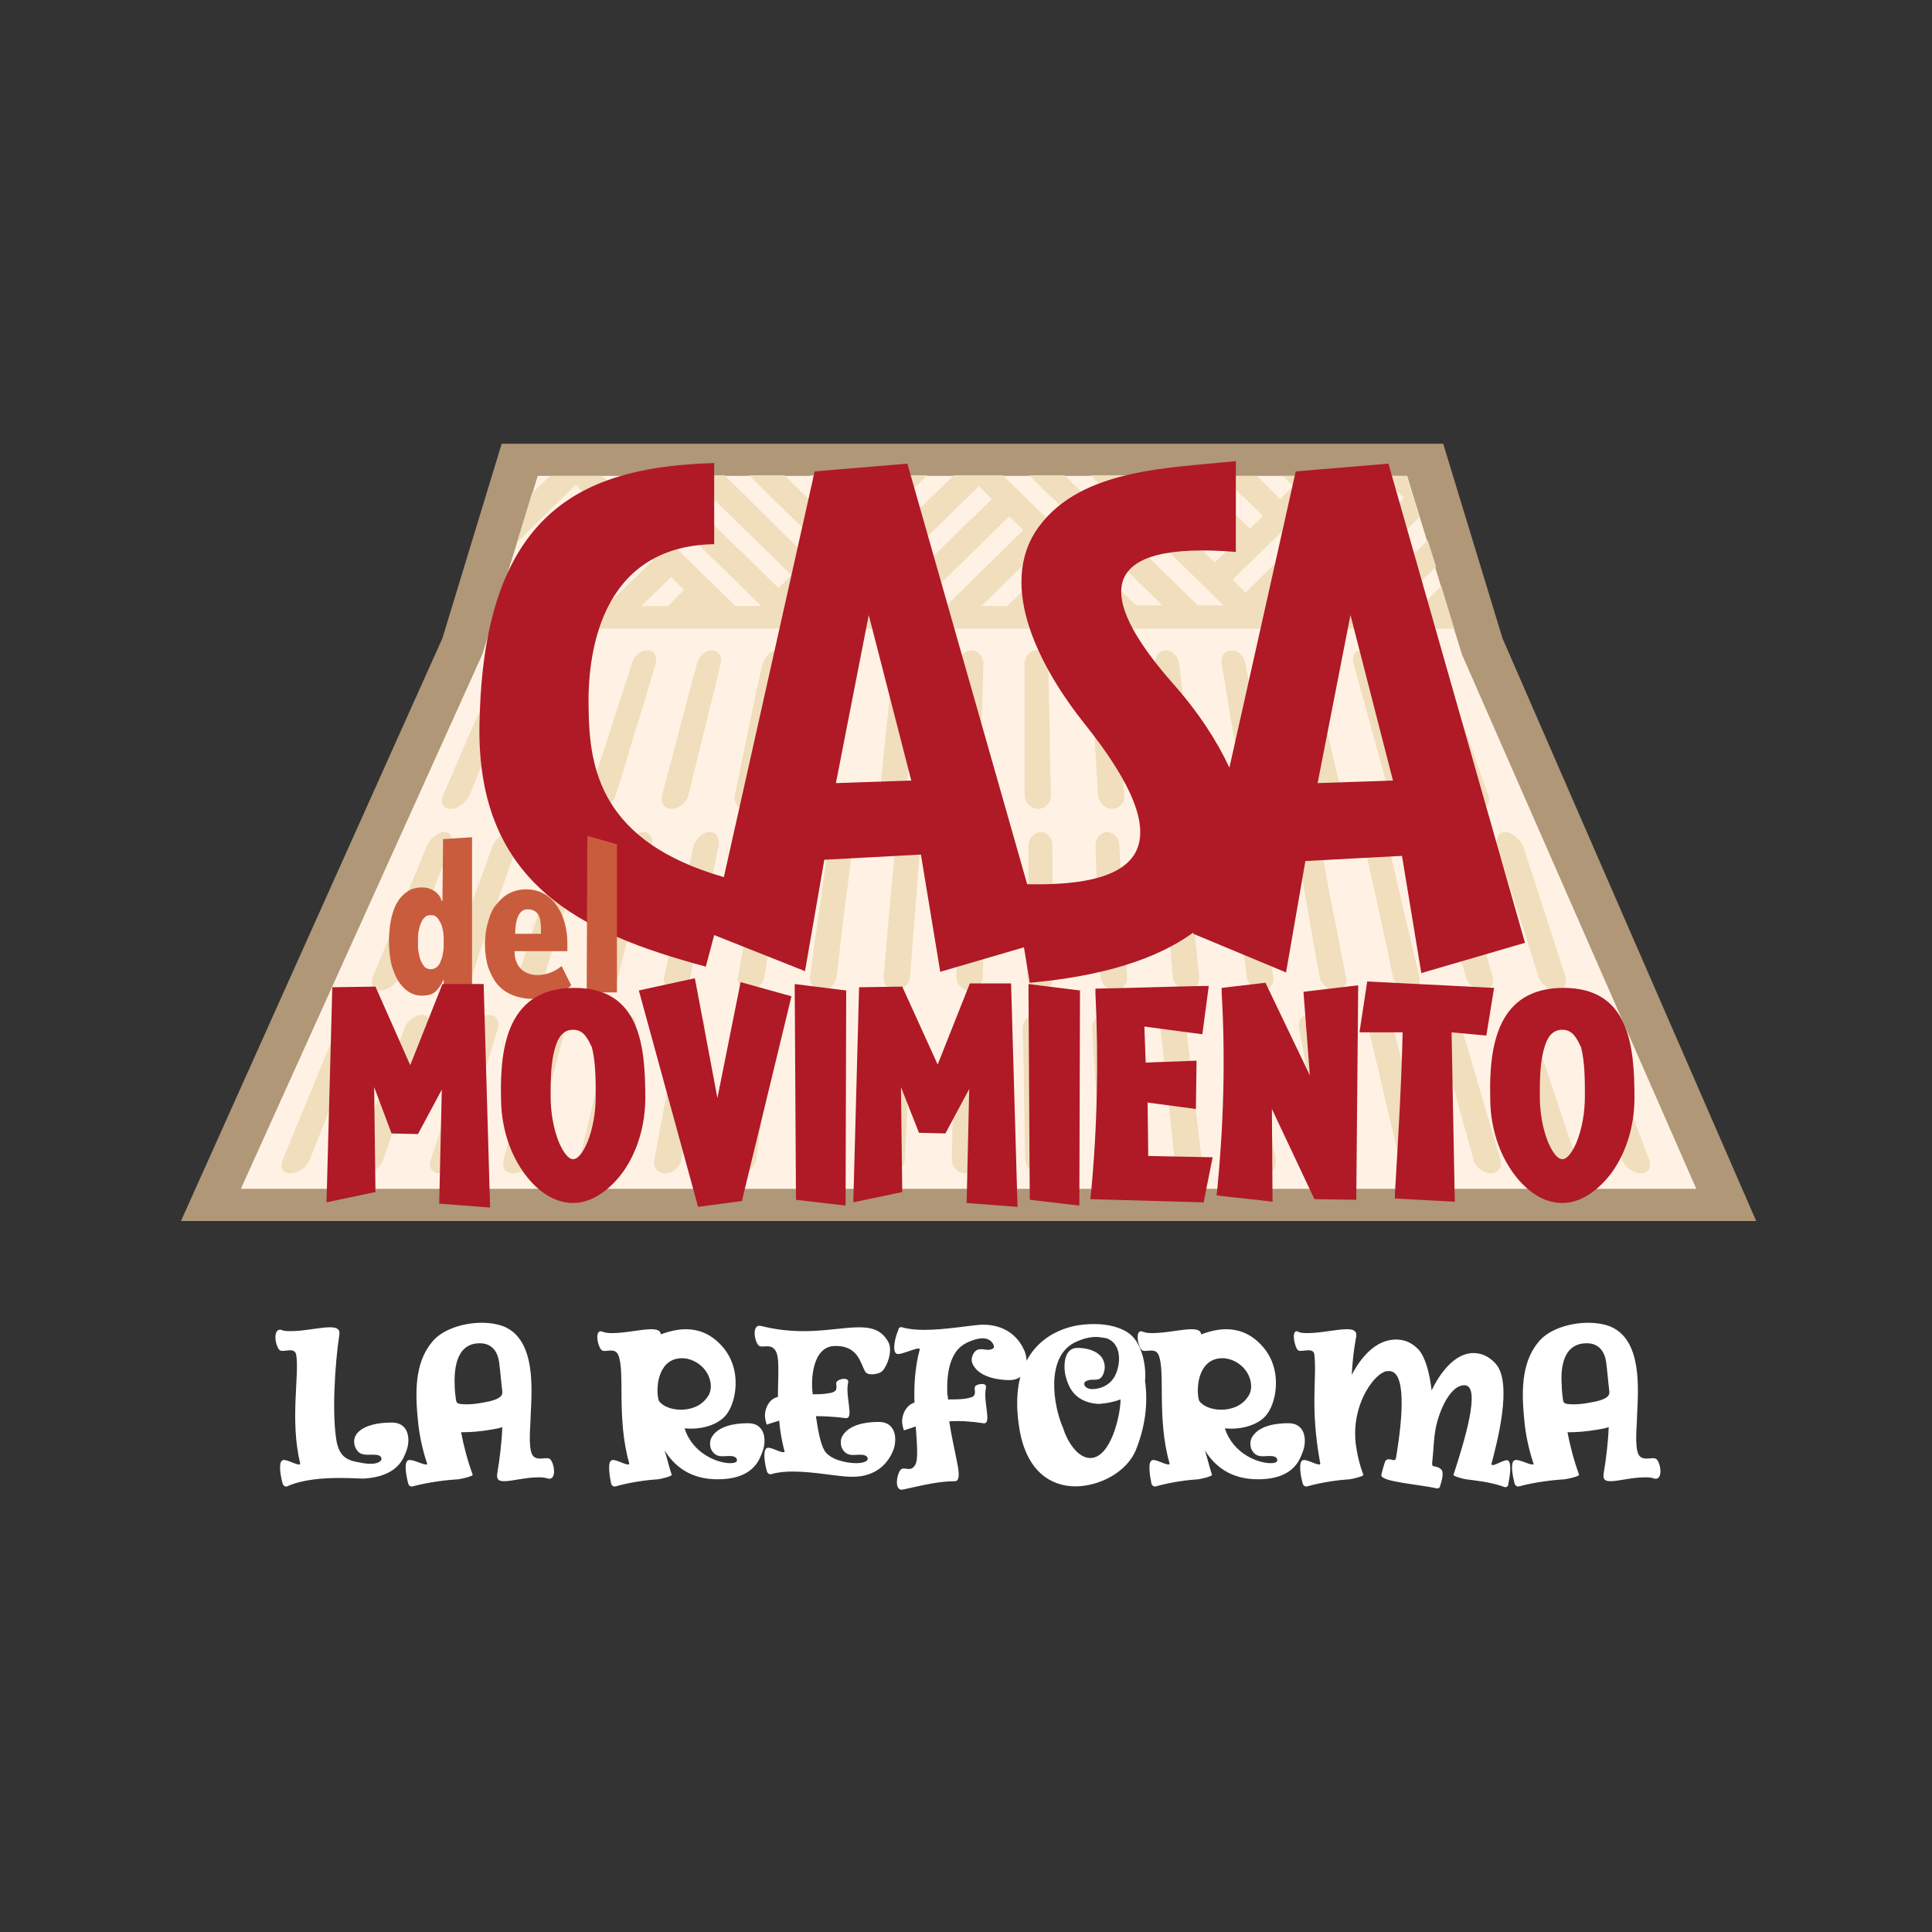 <svg xmlns="http://www.w3.org/2000/svg" xmlns:xlink="http://www.w3.org/1999/xlink" id="Capa_1" x="0px" y="0px" viewBox="0 0 300 300" style="enable-background:new 0 0 300 300;" xml:space="preserve"><rect x="0" y="0" width="300" height="300" fill="#333333" stroke="none"/><style type="text/css">	.st0{fill:#FFFFFF;}	.st1{fill:#AF9777;}	.st2{fill:#FFF2E4;}	.st3{fill-rule:evenodd;clip-rule:evenodd;fill:#F0DEBD;}	.st4{fill-rule:evenodd;clip-rule:evenodd;fill:#B01926;}	.st5{fill:#CA5C3E;}	.st6{fill:#FFE00F;}	.st7{fill:#3460AA;}	.st8{fill:#75388D;}	.st9{fill:#009A45;}	.st10{fill:#E72F3F;}	.st11{fill:#EE722E;}	.st12{fill:#662781;}	.st13{fill:none;}	.st14{fill:#137D62;}	.st15{fill-rule:evenodd;clip-rule:evenodd;fill:#FFFFFF;}</style><g>	<polygon class="st1" points="68.7,99.1 77.9,68.9 224.1,68.9 233.3,99.1 272.7,189.6 28.1,189.6  "></polygon>	<polygon class="st2" points="74.9,101.6 83.5,73.9 218.5,73.9 227,101.6 263.4,184.6 37.4,184.6  "></polygon>	<path class="st3" d="M139.7,157.6c1.1,0,1.9,1,1.8,2.1c-0.2,3.4-0.3,6.8-0.5,10.2c-0.2,3.4-0.3,6.8-0.5,10.2  c-0.1,1.1-1.1,2.1-2.2,2.1c-1.2,0-2-1-2-2.1c0.2-3.4,0.4-6.8,0.7-10.2c0.2-3.4,0.5-6.8,0.7-10.2  C137.8,158.5,138.7,157.6,139.7,157.6 M129.1,157.6c1,0,1.8,1,1.7,2.1c-0.3,3.4-0.6,6.8-1,10.2c-0.3,3.4-0.6,6.8-0.9,10.2  c-0.1,1.1-1.2,2.1-2.3,2.1c-1.2,0-2-0.9-1.9-2.1c0.4-3.4,0.7-6.8,1.1-10.2s0.7-6.8,1.1-10.2C127.1,158.5,128,157.6,129.1,157.6z   M118.6,157.6c1.1,0,1.8,0.9,1.6,2.1c-0.5,3.4-0.9,6.8-1.4,10.2c-0.5,3.4-0.9,6.8-1.4,10.2c-0.2,1.1-1.2,2.1-2.4,2.1  c-1.2,0-2-1-1.8-2.1c0.5-3.4,1-6.8,1.5-10.2s1-6.8,1.6-10.2C116.5,158.5,117.5,157.6,118.6,157.6z M107.9,157.6  c1,0,1.7,0.9,1.5,2.1c-0.6,3.4-1.2,6.8-1.8,10.2c-0.6,3.4-1.2,6.8-1.8,10.2c-0.2,1.1-1.3,2.1-2.5,2.1s-1.9-0.9-1.7-2.1  c0.6-3.4,1.3-6.8,1.9-10.2c0.7-3.4,1.3-6.8,2-10.2C105.7,158.5,106.8,157.6,107.9,157.6z M97.3,157.6c1.1,0,1.7,1,1.4,2.1  c-0.8,3.4-1.5,6.8-2.3,10.2c-0.8,3.4-1.5,6.8-2.2,10.2c-0.2,1.1-1.4,2.1-2.6,2.1s-1.9-0.9-1.6-2.1c0.8-3.4,1.6-6.8,2.4-10.2  s1.6-6.8,2.4-10.2C95.2,158.5,96.3,157.6,97.3,157.6z M86.5,157.6c1,0,1.6,1,1.3,2.1c-0.9,3.4-1.8,6.8-2.7,10.2  c-0.9,3.4-1.8,6.8-2.7,10.2c-0.3,1.2-1.5,2.1-2.7,2.1s-1.8-0.9-1.5-2.1c0.9-3.4,1.9-6.8,2.8-10.2c1-3.4,1.9-6.8,2.9-10.2  C84.3,158.5,85.5,157.6,86.5,157.6z M76,157.6c1.1,0,1.6,1,1.3,2.1c-1,3.4-2.1,6.8-3.1,10.2c-1,3.4-2.1,6.8-3.1,10.2  c-0.4,1.2-1.6,2.1-2.8,2.1c-1.2,0-1.8-1-1.4-2.1c1.1-3.4,2.2-6.8,3.3-10.2s2.2-6.8,3.3-10.2C73.8,158.5,74.9,157.6,76,157.6z   M160.7,157.6c-1,0-1.9,1-1.9,2.1c0.1,3.4,0.2,6.8,0.2,10.2c0.1,3.4,0.1,6.8,0.2,10.2c0,1.1,1,2.1,2.2,2.1s2.1-1,2-2.1  c-0.1-3.4-0.2-6.8-0.4-10.2c-0.1-3.4-0.2-6.8-0.3-10.2C162.7,158.5,161.8,157.6,160.7,157.6z M171.4,157.6c-1,0-1.9,1-1.8,2.1  c0.2,3.4,0.4,6.8,0.6,10.2c0.2,3.4,0.4,6.8,0.6,10.2c0.1,1.1,1.1,2.1,2.3,2.1s2-1,1.9-2.1c-0.3-3.4-0.5-6.8-0.8-10.2  s-0.6-6.8-0.8-10.2C173.4,158.5,172.4,157.6,171.4,157.6z M181.9,157.6c-1.1,0-1.8,1-1.7,2.1c0.4,3.4,0.7,6.8,1.1,10.2  c0.4,3.4,0.7,6.8,1.1,10.2c0.1,1.1,1.2,2.1,2.4,2.1s2-1,1.8-2.1c-0.4-3.4-0.8-6.8-1.2-10.2s-0.8-6.8-1.2-10.2  C183.9,158.5,182.9,157.6,181.9,157.6z M192.6,157.6c-1,0-1.8,0.9-1.6,2.1c0.5,3.4,1,6.8,1.5,10.2c0.5,3.4,1,6.8,1.5,10.2  c0.2,1.1,1.3,2.1,2.4,2.1c1.2,0,1.9-0.9,1.7-2.1c-0.6-3.4-1.1-6.8-1.7-10.2c-0.6-3.4-1.1-6.8-1.6-10.2  C194.7,158.5,193.7,157.6,192.6,157.6z M203.2,157.6c-1.1,0-1.7,0.9-1.5,2.1c0.7,3.4,1.3,6.8,1.9,10.2c0.6,3.4,1.3,6.8,2,10.2  c0.2,1.1,1.3,2.1,2.5,2.1s1.9-1,1.6-2.1c-0.7-3.4-1.4-6.8-2.1-10.2c-0.7-3.4-1.4-6.8-2.1-10.2C205.3,158.5,204.2,157.6,203.2,157.6  z M213.9,157.6c-1,0-1.7,0.9-1.4,2.1c0.8,3.4,1.6,6.8,2.4,10.2c0.8,3.4,1.6,6.8,2.4,10.2c0.3,1.1,1.5,2.1,2.6,2.1  c1.2,0,1.8-1,1.6-2.1c-0.9-3.4-1.7-6.8-2.6-10.2c-0.8-3.4-1.7-6.8-2.5-10.2C216.1,158.5,215,157.6,213.9,157.6z M224.5,157.6  c-1,0-1.6,1-1.3,2.1c1,3.4,1.9,6.8,2.8,10.2c0.9,3.4,1.9,6.8,2.8,10.2c0.3,1.1,1.5,2.1,2.7,2.1s1.8-1,1.5-2.1c-1-3.4-2-6.8-3-10.2  s-2-6.8-3-10.2C226.7,158.5,225.5,157.6,224.5,157.6z M65.5,157.6c1.1,0,1.6,0.9,1.2,2.1c-1.2,3.4-2.4,6.8-3.6,10.2  c-1.2,3.4-2.4,6.8-3.6,10.2c-0.4,1.2-1.7,2.1-2.9,2.1s-1.8-1-1.3-2.1c1.2-3.4,2.5-6.8,3.7-10.2s2.5-6.8,3.8-10.2  C63.2,158.5,64.4,157.6,65.5,157.6z M55,157.6c1.1,0,1.5,0.9,1.1,2.1c-1.3,3.4-2.7,6.8-4,10.2c-1.3,3.4-2.7,6.8-4,10.2  c-0.4,1.1-1.8,2.1-3,2.1s-1.7-0.9-1.2-2.1c1.4-3.4,2.8-6.8,4.2-10.2s2.8-6.8,4.2-10.2C52.7,158.5,53.9,157.6,55,157.6z   M235.2,157.6c-1.1,0-1.6,0.9-1.2,2.1c1.1,3.4,2.2,6.8,3.3,10.2c1.1,3.4,2.2,6.8,3.3,10.2c0.4,1.1,1.6,2.1,2.8,2.1s1.8-1,1.4-2.1  c-1.1-3.4-2.3-6.8-3.4-10.2c-1.1-3.4-2.3-6.8-3.4-10.2C237.4,158.5,236.2,157.6,235.2,157.6z M245.7,157.6c-1.1,0-1.6,0.9-1.2,2.1  c1.2,3.4,2.5,6.8,3.7,10.2c1.2,3.4,2.5,6.8,3.7,10.2c0.4,1.1,1.7,2.1,2.9,2.1c1.2,0,1.7-1,1.3-2.1c-1.3-3.4-2.6-6.8-3.9-10.2  c-1.3-3.4-2.6-6.8-3.9-10.2C248,158.5,246.7,157.6,245.7,157.6z M196.8,94.1h4L218,77.3l-2-2L196.8,94.1z M161.9,94.1h4.1l2.5-2.5  l-2-2L161.9,94.1z M152.4,94.1h4l7.3-7.1l-2-2L152.4,94.1z M142.5,94.1h4.4l12-11.8l-2.2-2.1L142.5,94.1z M133,94.1h4l17-16.6l-2-2  L133,94.1z M99.6,94.1h4.1l2.5-2.5l-2-2L99.6,94.1z M90.1,94.1h4l7.3-7.1l-2-2L90.1,94.1z M79.7,94.1h4.9l12-11.8l-2.4-2.4  L79.7,94.1z M76.2,97.6h149.6l-2-6.6l-3.1,3.1h-4L223,88l-1.3-4.1l-10.5,10.2h-4.8l14-13.8l-2-6.4h-6.5L193.4,92l-2-2l16.5-16.1  h-8.7l1.6,1.6l-2,2l-3.6-3.6h-5.5l6.4,6.2l-2,2l-8.4-8.2h-5.5l11.1,10.9l-2.7,2.5l-13.8-13.5h-5.5L190,94h-4l-20.7-20.2h-5.5  L180.5,94h-4.1l-20.7-20.2h-7.6L127.4,94h-4.1L144,73.8h-8.7l1.6,1.6l-2,2l-3.6-3.6h-5.5l6.4,6.2l-2,2l-8.4-8.2h-5.5l11.1,10.9  l-1.9,1.9l-13-12.8H107l15.9,15.5l-2,2L103,73.9h-5.4L118.1,94l-0.1,0.1h-3.8L93.5,73.9h-8.1l-2.8,2.7l-2.3,7.6l9.1-8.9l2,2  L78.6,89.8L76.2,97.6z M140.9,101c1,0,1.7,1,1.6,2.1c-0.3,3.4-0.6,6.8-0.9,10.2c-0.3,3.4-0.6,6.8-0.9,10.2  c-0.1,1.1-1.1,2.1-2.3,2.1c-1.1,0-1.9-1-1.8-2.1c0.3-3.4,0.7-6.8,1-10.2c0.4-3.4,0.7-6.8,1.1-10.2C139,101.9,139.9,100.9,140.9,101  z M130.8,101c1,0,1.7,1,1.5,2.1c-0.5,3.4-1,6.8-1.4,10.2c-0.5,3.4-0.9,6.8-1.4,10.2c-0.2,1.1-1.2,2.1-2.4,2.1c-1.1,0-1.9-1-1.7-2.1  c0.5-3.4,1.1-6.8,1.6-10.2c0.5-3.4,1.1-6.8,1.6-10.2C128.8,101.9,129.8,100.9,130.8,101z M120.8,101c1,0,1.6,0.9,1.4,2.1  c-0.7,3.4-1.3,6.8-2,10.2c-0.7,3.4-1.3,6.8-2,10.2c-0.2,1.1-1.3,2.1-2.5,2.1c-1.1,0-1.8-0.9-1.6-2.1c0.7-3.4,1.4-6.8,2.1-10.2  c0.7-3.4,1.4-6.8,2.2-10.2C118.8,101.9,119.8,100.9,120.8,101z M110.6,101c1,0,1.6,1,1.3,2.1c-0.8,3.4-1.7,6.8-2.5,10.2  c-0.8,3.4-1.7,6.8-2.5,10.2c-0.3,1.1-1.5,2.1-2.6,2.1s-1.8-0.9-1.5-2.1c0.9-3.4,1.8-6.8,2.7-10.2c0.9-3.4,1.8-6.8,2.7-10.2  C108.5,101.9,109.6,100.9,110.6,101z M100.6,101c1,0,1.5,1,1.2,2.1c-1,3.4-2,6.8-3.1,10.2c-1,3.4-2,6.8-3.1,10.2  c-0.3,1.1-1.6,2.1-2.7,2.1s-1.7-0.9-1.4-2.1c1.1-3.4,2.2-6.8,3.3-10.2c1.1-3.4,2.2-6.8,3.3-10.2C98.4,101.9,99.5,100.9,100.6,101z   M90.3,101c1,0,1.5,1,1.1,2.1c-1.2,3.4-2.4,6.8-3.6,10.2c-1.2,3.4-2.4,6.8-3.6,10.2c-0.4,1.1-1.7,2.1-2.8,2.1  c-1.1,0-1.7-0.9-1.3-2.1c1.3-3.4,2.5-6.8,3.8-10.2c1.3-3.4,2.6-6.8,3.9-10.2C88.1,101.9,89.3,100.9,90.3,101z M80.3,101  c1,0,1.4,1,1,2.1c-1.4,3.4-2.8,6.8-4.2,10.2c-1.4,3.4-2.8,6.8-4.2,10.2c-0.5,1.1-1.8,2.1-2.9,2.1s-1.7-0.9-1.2-2.1  c1.5-3.4,2.9-6.8,4.4-10.2c1.5-3.4,2.9-6.8,4.4-10.2C78.1,101.9,79.3,100.9,80.3,101z M160.9,101c-1,0-1.8,1-1.8,2.1  c0,3.4,0,6.8,0,10.2c0,3.4,0,6.8,0,10.2c0,1.1,1,2.1,2.1,2.1s2-1,2-2.1c-0.1-3.4-0.2-6.8-0.2-10.2c-0.1-3.4-0.2-6.8-0.2-10.2  C162.7,101.9,161.9,100.9,160.9,101z M171,101c-1,0-1.8,1-1.7,2.1c0.2,3.4,0.4,6.8,0.6,10.2c0.2,3.4,0.4,6.8,0.6,10.2  c0.1,1.1,1.1,2.1,2.2,2.1c1.1,0,2-1,1.9-2.1c-0.3-3.4-0.5-6.8-0.8-10.2c-0.3-3.4-0.5-6.8-0.8-10.2C172.9,101.9,172,100.9,171,101z   M181,101c-1,0-1.7,0.9-1.6,2.1c0.4,3.4,0.7,6.8,1.1,10.2c0.4,3.4,0.8,6.8,1.1,10.2c0.1,1.1,1.2,2.1,2.3,2.1s1.9-1,1.8-2.1  c-0.4-3.4-0.9-6.8-1.3-10.2c-0.5-3.4-0.9-6.8-1.3-10.2C182.9,101.9,182,100.9,181,101z M191.2,101c-1,0-1.7,0.9-1.5,2.1  c0.6,3.4,1.1,6.8,1.7,10.2c0.6,3.4,1.1,6.8,1.7,10.2c0.2,1.1,1.3,2.1,2.4,2.1c1.1,0,1.9-1,1.7-2.1c-0.6-3.4-1.2-6.8-1.9-10.2  c-0.6-3.4-1.3-6.8-1.9-10.2C193.2,101.9,192.2,100.9,191.2,101z M201.2,101c-1,0-1.6,0.9-1.3,2.1c0.7,3.4,1.5,6.8,2.2,10.2  c0.8,3.4,1.5,6.8,2.3,10.2c0.2,1.1,1.4,2.1,2.5,2.1s1.8-1,1.5-2.1c-0.8-3.4-1.6-6.8-2.4-10.2c-0.8-3.4-1.6-6.8-2.4-10.2  C203.3,101.9,202.2,100.9,201.2,101z M211.4,101c-1,0-1.6,0.9-1.2,2.1c0.9,3.4,1.9,6.8,2.8,10.2c0.9,3.4,1.9,6.8,2.8,10.2  c0.3,1.1,1.5,2.1,2.7,2.1c1.1,0,1.8-0.9,1.4-2.1c-1-3.4-2-6.8-3-10.2c-1-3.4-2-6.8-3-10.2C213.6,101.9,212.4,100.9,211.4,101z   M221.4,101c-1,0-1.5,0.9-1.1,2.1c1.1,3.4,2.2,6.8,3.3,10.2c1.1,3.4,2.3,6.8,3.4,10.2c0.4,1.1,1.6,2.1,2.8,2.1c1.1,0,1.7-1,1.3-2.1  c-1.2-3.4-2.4-6.8-3.6-10.2c-1.2-3.4-2.4-6.8-3.6-10.2C223.6,101.9,222.4,100.9,221.4,101z M150.9,101c1,0,1.8,1,1.8,2.1  c-0.1,3.4-0.2,6.8-0.3,10.2c-0.1,3.4-0.2,6.8-0.3,10.2c0,1.1-1,2.1-2.2,2.1c-1.1,0-2-1-2-2.1c0.1-3.4,0.3-6.8,0.5-10.2  c0.2-3.4,0.3-6.8,0.5-10.2C149,101.9,149.9,100.9,150.9,101z M141.2,129.2c1,0,1.8,1,1.7,2.1c-0.3,3.4-0.5,6.8-0.8,10.2  c-0.3,3.4-0.5,6.8-0.8,10.2c-0.1,1.1-1.1,2.1-2.2,2.1c-1.1,0-2-1-1.9-2.1c0.3-3.4,0.6-6.8,0.9-10.2c0.3-3.4,0.6-6.8,1-10.2  C139.2,130.2,140.1,129.2,141.2,129.2z M130.8,129.2c1,0,1.7,1,1.6,2.1c-0.4,3.4-0.8,6.8-1.3,10.2c-0.4,3.4-0.8,6.8-1.2,10.2  c-0.1,1.1-1.2,2.1-2.3,2.1c-1.1,0-1.9-1-1.8-2.1c0.4-3.4,0.9-6.8,1.4-10.2s0.9-6.8,1.4-10.2C128.8,130.2,129.8,129.2,130.8,129.2z   M120.6,129.2c1,0,1.7,1,1.5,2.1c-0.6,3.4-1.1,6.8-1.7,10.2c-0.6,3.4-1.2,6.8-1.7,10.2c-0.2,1.1-1.3,2.1-2.4,2.1s-1.9-1-1.7-2.1  c0.6-3.4,1.3-6.8,1.9-10.2s1.2-6.8,1.9-10.2C118.6,130.2,119.6,129.2,120.6,129.2z M110.2,129.2c1,0,1.6,1,1.4,2.1  c-0.7,3.4-1.4,6.8-2.2,10.2c-0.7,3.4-1.5,6.8-2.2,10.2c-0.2,1.1-1.4,2.1-2.5,2.1s-1.8-1-1.6-2.1c0.8-3.4,1.6-6.8,2.3-10.2  c0.8-3.4,1.6-6.8,2.3-10.2C108.1,130.2,109.1,129.2,110.2,129.2z M99.9,129.2c1,0,1.6,1,1.3,2.1c-0.9,3.4-1.8,6.8-2.6,10.2  c-0.9,3.4-1.8,6.8-2.6,10.2c-0.3,1.1-1.5,2.1-2.6,2.1s-1.8-1-1.5-2.1c0.9-3.4,1.8-6.8,2.8-10.2c0.9-3.4,1.9-6.8,2.8-10.2  C97.8,130.2,98.9,129.2,99.9,129.2z M89.5,129.2c1,0,1.6,0.9,1.2,2.1c-1,3.4-2.1,6.8-3.1,10.2c-1,3.4-2.1,6.8-3.1,10.2  c-0.3,1.1-1.6,2.1-2.7,2.1s-1.8-1-1.4-2.1c1.1-3.4,2.2-6.8,3.3-10.2c1.1-3.4,2.2-6.8,3.3-10.2C87.3,130.2,88.4,129.2,89.5,129.2z   M79.2,129.2c1,0,1.5,1,1.1,2.1c-1.2,3.4-2.4,6.8-3.6,10.2c-1.2,3.4-2.4,6.8-3.5,10.2c-0.4,1.1-1.7,2.1-2.8,2.1s-1.7-0.9-1.3-2.1  c1.2-3.4,2.5-6.8,3.7-10.2s2.5-6.8,3.7-10.2C77,130.2,78.2,129.2,79.2,129.2z M161.6,129.2c-1,0-1.9,1-1.9,2.1  c0,3.4,0,6.8-0.1,10.2c0,3.4-0.1,6.8-0.1,10.2c0,1.1,1,2.1,2.1,2.1s2-1,2-2.1c-0.1-3.4-0.1-6.8-0.1-10.2s-0.1-6.8-0.1-10.2  C163.5,130.2,162.6,129.2,161.6,129.2z M171.9,129.2c-1,0-1.8,1-1.8,2.1c0.1,3.4,0.3,6.8,0.4,10.2c0.1,3.4,0.2,6.8,0.4,10.2  c0.1,1.1,1.1,2.1,2.2,2.1c1.1,0,2-1,1.9-2.1c-0.2-3.4-0.4-6.8-0.6-10.2c-0.2-3.4-0.4-6.8-0.6-10.2  C173.9,130.2,172.9,129.2,171.9,129.2z M182.1,129.2c-1,0-1.7,1-1.7,2.1c0.3,3.4,0.6,6.8,0.9,10.2c0.3,3.4,0.5,6.8,0.8,10.2  c0.1,1.1,1.2,2.1,2.3,2.1s1.9-1,1.8-2.1c-0.3-3.4-0.7-6.8-1-10.2s-0.7-6.8-1-10.2C184.1,130.2,183.2,129.2,182.1,129.2z   M192.6,129.2c-1,0-1.7,1-1.6,2.1c0.4,3.4,0.9,6.8,1.3,10.2c0.4,3.4,0.9,6.8,1.3,10.2c0.1,1.1,1.3,2.1,2.4,2.1c1.1,0,1.9-1,1.7-2.1  c-0.5-3.4-1-6.8-1.5-10.2s-1-6.8-1.5-10.2C194.6,130.2,193.6,129.2,192.6,129.2z M202.8,129.2c-1,0-1.7,0.9-1.5,2.1  c0.6,3.4,1.2,6.8,1.8,10.2c0.6,3.4,1.2,6.8,1.8,10.2c0.2,1.1,1.3,2.1,2.5,2.1c1.1,0,1.9-1,1.6-2.1c-0.7-3.4-1.3-6.8-2-10.2  s-1.3-6.8-1.9-10.2C204.9,130.2,203.8,129.2,202.8,129.2z M213.3,129.2c-1,0-1.6,0.9-1.4,2.1c0.7,3.4,1.5,6.8,2.2,10.2  c0.8,3.4,1.5,6.8,2.2,10.2c0.3,1.1,1.4,2.1,2.6,2.1c1.1,0,1.8-1,1.5-2.1c-0.8-3.4-1.6-6.8-2.4-10.2c-0.8-3.4-1.6-6.8-2.4-10.2  C215.4,130.2,214.3,129.2,213.3,129.2z M223.5,129.2c-1,0-1.6,1-1.3,2.1c0.9,3.4,1.8,6.8,2.7,10.2c0.9,3.4,1.8,6.8,2.7,10.2  c0.3,1.1,1.5,2.1,2.7,2.1c1.1,0,1.8-1,1.5-2.1c-1-3.4-1.9-6.8-2.9-10.2s-1.9-6.8-2.9-10.2C225.7,130.2,224.5,129.2,223.5,129.2z   M69,129.2c1,0,1.5,0.9,1,2.1c-1.3,3.4-2.7,6.8-4,10.2c-1.3,3.4-2.7,6.8-4,10.2c-0.4,1.1-1.8,2.1-2.9,2.1c-1.1,0-1.7-0.9-1.2-2.1  c1.4-3.4,2.8-6.8,4.2-10.2s2.8-6.8,4.2-10.2C66.8,130.2,68,129.2,69,129.2z M233.7,129.2c-1,0-1.5,0.9-1.2,2.1  c1,3.4,2.1,6.8,3.2,10.2c1.1,3.4,2.1,6.8,3.2,10.2c0.4,1.1,1.6,2.1,2.8,2.1c1.1,0,1.7-1,1.4-2.1c-1.1-3.4-2.2-6.8-3.3-10.2  s-2.2-6.8-3.3-10.2C235.9,130.2,234.7,129.2,233.7,129.2z M151.4,129.2c1,0,1.8,1,1.8,2.1c-0.1,3.4-0.2,6.8-0.3,10.2  c-0.1,3.4-0.2,6.8-0.3,10.2c0,1.1-1,2.1-2.1,2.1s-2-1-2-2.1c0.1-3.4,0.3-6.8,0.5-10.2s0.3-6.8,0.5-10.2  C149.5,130.2,150.4,129.2,151.4,129.2z M150.3,157.6c1,0,1.9,1,1.9,2.1c0,3.4,0,6.8-0.1,10.2c0,3.4,0,6.8,0,10.2  c0,1.1-1,2.1-2.2,2.1s-2.1-1-2.1-2.1c0.1-3.4,0.1-6.8,0.2-10.2c0.1-3.4,0.2-6.8,0.2-10.2C148.3,158.5,149.2,157.6,150.3,157.6z"></path>	<path class="st4" d="M204.6,121.6l5.1-26.1l6.6,25.7L204.6,121.6z M129.8,121.6l5.1-26.1l6.6,25.7L129.8,121.6z M185.3,145v-0.2  c-5.6,4.1-14.1,6.8-25.4,7.8l-0.9-5.5l-13,3.8l-3-18.2l-15,0.8l-3,17.3l-14.1-5.6l-1.3,4.9c-19.3-5.2-36.3-12.9-35.1-39.2  c1-32.7,17.3-38.4,36.4-39c0,4.2,0,8.4,0,12.6c-18.1,0.3-19.7,17.8-19.5,25.5c0.1,9.4,1.9,20.7,21,26.2l14.1-63l14.4-1.2l18.6,65.3  c18.2,0.4,24-6,9-24.8c-6.8-8.5-13.9-21.5-7.2-30.7c6.7-9.1,20.4-9.1,30.6-10.2c0,4.7,0,9.4,0,14.1c-21.1-1.7-22.2,6.3-9.8,20.4  c4,4.5,6.9,9,8.8,13.1l10.3-46l14.4-1.2l21.2,74.4l-16.1,4.7l-3-18.2l-15,0.8l-3,17.3L185.3,145z"></path>	<path class="st5" d="M68.9,146.3c0-0.6,0-1.1-0.1-1.7c-0.1-0.5-0.2-1-0.4-1.3c-0.2-0.4-0.4-0.7-0.6-0.9s-0.5-0.3-0.9-0.3  s-0.7,0.1-0.9,0.3c-0.2,0.2-0.5,0.5-0.6,0.9c-0.2,0.4-0.3,0.8-0.4,1.3c-0.1,0.5-0.1,1.1-0.1,1.7c0,0.6,0,1.1,0.1,1.6s0.2,1,0.4,1.4  c0.2,0.4,0.4,0.7,0.6,0.9c0.2,0.2,0.6,0.3,0.9,0.3s0.6-0.1,0.9-0.3c0.2-0.2,0.5-0.5,0.6-0.9c0.2-0.4,0.3-0.8,0.4-1.4  C68.9,147.4,68.9,146.9,68.9,146.3 M84,145c0-1.7,0.1-3.8-2.1-3.8c-1.7,0-1.9,2.6-1.9,3.8H84z M79.9,147.7c0,4.4,4.8,4.5,7.3,2.3  l1.5,3c-2.8,2.7-8.9,3-11.5-0.2c-0.6-0.7-1-1.6-1.4-2.6c-0.3-1-0.5-2.3-0.5-3.6c0-1.3,0.2-2.5,0.5-3.5c0.3-1.1,0.7-2,1.3-2.7  c0.6-0.7,1.2-1.3,2-1.7c0.8-0.4,1.6-0.6,2.6-0.6c4.4,0,6.4,4.3,6.4,8.3v1.3L79.9,147.7L79.9,147.7z M91.1,154.1l0.1-24.3l4.6,1.3  v23H91.1z M68.9,154.1v-1.9h-0.1c-0.2,0.6-0.6,1.2-1.1,1.7s-1.2,0.7-2.2,0.7c-0.8,0-1.5-0.2-2.2-0.7c-0.6-0.4-1.2-1.1-1.6-1.8  c-0.4-0.8-0.8-1.7-1-2.7s-0.3-2.1-0.3-3.3c0-1.1,0.1-2.2,0.3-3.2s0.5-2,1-2.8c0.4-0.7,1-1.3,1.6-1.7c0.6-0.4,1.4-0.6,2.2-0.6  c0.8,0,1.4,0.2,2,0.6c0.6,0.4,0.9,0.9,1.1,1.5h0.1l0.1-9.6l4.5-0.3v24.1C73.3,154.1,68.9,154.1,68.9,154.1z"></path>	<path class="st4" d="M89,159.9c-1.7,0-2.4,1.4-2.8,2.8c-0.7,2.3-0.7,5.2-0.7,7.5c0,2.4,0.4,5,1.3,7.2c0.3,0.7,1.2,2.6,2.2,2.6  s1.9-1.9,2.2-2.6c0.9-2.2,1.3-4.8,1.3-7.2s0-5.3-0.6-7.6C91.3,161.4,90.7,159.9,89,159.9 M242.6,159.9c-1.7,0-2.4,1.4-2.8,2.8  c-0.7,2.3-0.7,5.2-0.7,7.5c0,2.4,0.4,5,1.3,7.2c0.3,0.7,1.2,2.6,2.2,2.6s1.9-1.9,2.2-2.6c0.9-2.2,1.3-4.8,1.3-7.2s0-5.3-0.6-7.6  C244.9,161.4,244.3,159.9,242.6,159.9z M225.4,160.3l0.5,26.3l-9.3-0.5v-0.7c0.5-8.4,1-16.7,1.2-25.1h-6.7l1.2-7.9l19.7,1l-1.2,7.4  L225.4,160.3z M203.4,167l-1-13l8.5-1l-0.3,33.3l-6.5-0.1l-6.6-14l0.1,14.4l-0.8-0.1c-2.4-0.3-4.8-0.5-7.2-0.8l-0.7-0.1l0.1-0.7  c1-10.2,1.3-20.5,0.7-30.8v-0.7l6.8-0.8L203.4,167z M177.7,159.4l0.2,5.6l7.9-0.3l-0.1,7.5l-7.5-1l0.1,8.3l10,0.2l-1.4,7l-17.6-0.5  l0.1-0.8c1-10.4,1.2-20.8,0.7-31.2v-0.7h0.7c5.4-0.1,10.8-0.3,16.1-0.4h0.8l-1,7.5L177.7,159.4z M159.9,186.3l-0.2-33.5l8,1  l-0.1,33.4L159.9,186.3z M139.9,168.8l0.2,16.3l-7.6,1.6l0.9-33.4l6.7-0.1l5.5,12.1l5-12.6h6.4l1,34.7l-7.9-0.6l0.4-17.7l-3.7,6.9  l-4.1-0.1L139.9,168.8z M123.6,186.3l-0.2-33.5l8,1l-0.1,33.4L123.6,186.3z M111.4,170.5l3.6-18l7.9,2.2l-7.7,31.8l-6.8,0.9  l-9.2-33.6l8.7-1.9L111.4,170.5z M89.2,153.4c10.2,0,11,9,11,17.1c0,4-1.1,8.1-3.4,11.4c-1.8,2.5-4.6,4.9-7.8,4.9  c-3.3,0-6-2.3-7.8-4.9c-2.3-3.3-3.4-7.4-3.4-11.4C77.6,162.2,79,153.4,89.2,153.4z M58.1,168.8l0.2,16.3l-7.6,1.6l0.9-33.4l6.7-0.1  l5.4,12.2l5-12.6h6.4l1,34.7l-7.9-0.6l0.4-17.7l-3.7,6.9l-4.1-0.1L58.1,168.8z M242.8,153.4c10.2,0,11,9,11,17.1  c0,4-1.1,8.1-3.4,11.4c-1.8,2.5-4.6,4.9-7.8,4.9c-3.3,0-6-2.3-7.8-4.9c-2.3-3.3-3.4-7.4-3.4-11.4  C231.2,162.2,232.6,153.4,242.8,153.4z"></path>	<path class="st0" d="M246.8,208.6c1.7,0.2,2.4,1.5,2.6,2.9c0.2,1.5,0.3,3,0.5,4.6c0.1,1-1.3,1.3-2,1.5c-1.5,0.3-3,0.6-4.6,0.4  c-0.4-0.1-0.5-0.2-0.6-0.6c-0.1-0.8-0.2-1.6-0.2-2.4C242.3,212.2,242.8,208.3,246.8,208.6 M235.2,230.4c0.1,0.3,0.4,0.5,0.7,0.4  c2.6-0.7,5.4-1,7.1-1.1c0.7-0.1,2.3-0.5,2.2-0.7c-0.8-2.2-1.4-4.5-1.8-6.6c1.4,0,2.9-0.1,4.6-0.4c0.6-0.1,1.3-0.2,1.8-0.4  c-0.1,2.5-0.4,4.9-0.8,7.3c-0.1,0.9,0.3,1.1,1.1,1.1c1.2,0,3.3-0.6,5.3-0.6c0.5,0,1,0,1.5,0.2c1.5,0.3,0.9-2.8,0.2-3.1  c-0.6-0.3-2.1,0.5-2.7-0.7c-0.6-1.4-0.2-4.5-0.2-6c0.2-4.2,0.8-11.7-4.1-13.8c-1-0.4-2.2-0.6-3.5-0.6c-3,0-6.3,1.1-7.8,3.1  c-2.7,3.3-2.5,8.1-2.1,12.1c0.2,2.2,0.7,4.5,1.4,6.6c0.1,0.2,0,0.2-0.2,0.2c-0.6,0-2.3-1-2.8-0.6  C234.5,227.2,234.9,229.3,235.2,230.4z M201.6,209.7c0.6,0.3,2.4-0.6,2.5,0.7c0.4,3.8-0.7,8.1,0.9,16.8c0,0.2,0,0.2-0.2,0.2  c-0.6,0-2.2-1-2.6-0.6c-0.6,0.4-0.2,2.6,0.1,3.6c0.1,0.3,0.4,0.5,0.7,0.4c2.5-0.7,5-1,6.6-1.1c0.7-0.1,2.2-0.5,2.1-0.7  c-0.6-1.6-1-3.3-1.2-5c-0.6-5.9,2.7-10.2,4.3-10.9c0.3-0.2,0.6-0.2,0.9-0.2c2.6,0,2.2,6.7,1.1,13.3c0,0.2-0.1,0.3-0.1,0.4  c-0.1,0.2-0.4,0.1-0.5,0.1c-0.2-0.1-0.5-0.1-0.6-0.1c-0.2,0-0.4,0.1-0.5,0.3c-0.2,0.5-0.6,2-0.6,2.1c-0.3,1.1,6,1.5,8.5,2.1  c0.3,0.1,0.6-0.1,0.6-0.3c0.3-0.9,0.7-2.3,0.1-2.7c-0.2-0.2-0.5-0.3-0.9-0.4c-0.2,0-0.5,0-0.4-0.7c0.2-1.6,0.2-3.4,0.5-5  c0.3-2,2-6.9,4.5-6.9c2.7,0-0.1,9-1.7,13.9c-0.1,0.2,1.3,0.6,1.9,0.7c1.5,0.2,3.8,0.4,6,1.2c0.3,0.1,0.6-0.1,0.6-0.4  c0.2-1,0.6-3.2,0-3.7c-0.4-0.3-1.9,0.7-2.4,0.7c-0.2,0-0.2-0.1-0.2-0.2c0.8-3.1,3.4-12.6,0.6-15.6c-1-1.1-2.2-1.6-3.4-1.6  c-3,0-5.3,3.3-6.5,5.8c-0.3-2.7-1-5.2-2-6.3s-2.2-1.6-3.5-1.6c-3.2,0-5.5,2.8-6.9,5.5c0.1-1.9,0.3-3.9,0.7-6  c0.1-0.9-0.5-1.1-1.5-1.1c-1.5,0-4,0.6-6,0.6c-0.6,0-1.1,0-1.5-0.2C200.4,206.2,201,209.3,201.6,209.7z M186.8,212.6  c0.7-1.2,1.8-1.7,3-1.7c1.1,0,2.3,0.5,3.2,1.4c1.2,1.2,1.8,3.3,0.7,4.7c-1,1.4-2.6,1.9-4.1,1.9s-2.9-0.6-3.4-1.4  C185.9,216.6,185.8,214.3,186.8,212.6z M177.4,209.7c0.6,0.3,2-0.5,2.5,0.7c1.1,2.5-0.3,9.8,1.7,16.8c0,0.2,0,0.2-0.2,0.2  c-0.6,0-2.2-1-2.6-0.6c-0.6,0.4-0.2,2.6,0,3.6c0.1,0.3,0.4,0.5,0.7,0.4c2.5-0.7,5-1,6.6-1.1c0.7-0.1,2.2-0.5,2.1-0.7  c-0.4-1.2-0.7-2.5-1.1-3.8c1.4,2.3,3.9,4.6,8.5,4.5c5.5-0.1,6.3-3.3,6.7-4.3c0.6-1.5,0.6-4.5-2.4-4.4c-1.8,0-4.5,0.4-5.5,2.2  c-0.3,0.5-0.3,1.2-0.1,1.8c0.8,1.6,2,1,3.1,1.1c0.4,0,1.1,0.2,0.9,0.8c-0.1,0.2-0.5,0.3-1,0.3c-1.9,0-5.8-1.4-7.1-5.4  c2.2,0.2,4.7-0.3,6.2-1.8c1.8-1.8,3-7.5-0.6-11.2c-1.7-1.8-3.6-2.4-5.4-2.4c-1.4,0-2.8,0.4-3.9,0.8c0-0.6-0.6-0.8-1.5-0.8  c-1.5,0-4,0.6-6,0.6c-0.5,0-1,0-1.5-0.2C176.1,206.2,176.7,209.3,177.4,209.7z M166.8,208.5c1-0.5,2.2-0.9,3.4-0.9  c0.5,0,1,0.1,1.6,0.2c2.4,0.8,2.3,4,1.3,5.9c-0.7,1.3-2.1,2-3.5,2c-0.5,0-1-0.2-1.2-0.6c-0.2-0.6,0.4-0.7,0.7-0.8  c0.8-0.2,1.7,0.3,2.2-0.9c0.4-0.9,0.3-1.8-0.2-2.6c-0.9-1.2-2.6-1.5-3.8-1.5c-2.2,0-2.2,3-1.8,4.5c0.3,0.9,0.9,3.9,5,4.2  c0.3,0,1.9-0.1,3.5-0.7c0,2.4-1.5,9.1-4.7,9.1c-2.1,0-3.7-2.9-4.2-4.6C163.5,218.2,162.4,210.8,166.8,208.5z M158.3,221.9  c1.1,6.6,4.9,8.9,8.7,8.9c3.7,0,8-2.2,9.4-5.7s1.9-7.1,1.4-10.7c0.2-1.6-0.2-4.8-1.7-6.6c-1.1-1.4-3.5-2.2-6.2-2.2  c-1.6,0-3.2,0.2-4.8,0.8C160.8,208,156.7,212.3,158.3,221.9z M139.2,210.2c0.5,0.3,2.7-0.8,3.4-0.8c0.2,0,0.3,0.1,0.2,0.2  c-0.7,2.6-0.9,5.5-0.8,8.2c-0.4,0.1-0.7,0.3-1,0.6c-0.7,0.7-1,1.8-0.9,2.6c0,0.1,0.2,1.2,0.3,1.1c0.6-0.2,1.2-0.4,1.8-0.6  c0.2,2.9,0.4,5.2-0.1,6c-0.7,1.1-1.5,0.3-2.1,0.6c-0.7,0.4-1.3,3.5,0.2,3.2c3.2-0.7,5.6-1.3,8.1-1.3c1,0,0.4-2.5,0.3-3  c-0.4-2.1-0.9-4.2-1.2-6.3c1.6-0.1,3.4,0,5.3,0.3c1.4,0.2-0.1-3.4,0.4-5.5c0.1-0.4-0.2-0.6-0.6-0.6c-0.5,0-1,0.2-1.1,0.4  c-0.2,0.4,0.3,1.2-0.4,1.6c-0.2,0.1-0.4,0.1-0.6,0.2c-1,0.2-2,0.2-3,0.2c-0.1,0-0.2,0-0.2,0c0-0.2,0-0.5-0.1-0.8  c-0.1-2.3,0.1-5,1.5-6.8c0.8-1,2-1.5,3.2-1.8c2.2-0.5,2.7,1.2,2.5,1.4s-0.6,0.3-0.8,0.3c-0.4,0-0.8-0.1-1.2-0.1  c-0.5,0-0.9,0.2-1.2,0.8s-0.3,1.2,0.1,1.8c1,1.7,3.7,2.2,5.5,2.2c3,0,3-3,2.4-4.5c-0.4-0.9-1.9-4.2-6.7-4.1  c-1.8,0.1-5.6,0.8-8.9,0.8c-1.2,0-2.4-0.1-3.4-0.4c-0.3-0.1-0.6,0.1-0.6,0.4C139,207.6,138.5,209.8,139.2,210.2z M117.9,209  c0.6,0.3,1.8-0.4,2.5,0.7c0.7,1,0.4,3.8,0.4,7.2c-0.4,0.1-0.8,0.3-1.1,0.6c-0.7,0.7-1,1.8-0.9,2.6c0,0.1,0.2,1.2,0.3,1.1  c0.6-0.2,1.2-0.4,1.9-0.6c0.1,1.5,0.4,3.1,0.8,4.7c0.1,0.2,0,0.2-0.2,0.2c-0.6,0-2.2-1-2.6-0.6c-0.6,0.5-0.2,2.6,0.1,3.6  c0.1,0.3,0.4,0.5,0.7,0.4c1-0.3,2.1-0.4,3.3-0.4c3.3,0,7.1,0.8,8.9,0.8c4.8,0.2,6.3-3.1,6.7-4.1c0.6-1.5,0.6-4.5-2.4-4.4  c-1.8,0-4.5,0.4-5.5,2.2c-0.3,0.5-0.3,1.2-0.1,1.8c0.8,1.6,2,1,3.1,1.1c0.4,0,1.1,0.2,0.9,0.8c-0.2,0.3-0.9,0.5-1.7,0.5  c-1.7,0-4.2-0.6-5-2c-0.6-1-1-3.2-1.3-5.3c1.4,0,3,0.1,4.6,0.3c1.4,0.2-0.1-3.4,0.4-5.5c0.1-0.4-0.2-0.6-0.6-0.6  c-0.5,0-1,0.2-1.2,0.5s0.3,1.2-0.4,1.5c-0.2,0.1-0.4,0.2-0.6,0.2c-0.9,0.2-1.8,0.2-2.7,0.2c-0.1-0.8-0.1-1.3-0.1-1.3  s-0.3-6.3,3.7-6.2c3.4,0,3.8,2.6,4.5,3.9c0.2,0.4,0.6,0.5,1.1,0.5c0.6,0,1.3-0.2,1.6-0.5c0.8-0.8,1.6-3.1,1-4.4  c-1-1.9-2.5-2.4-4.6-2.4c-2.3,0-5.2,0.6-8.6,0.6c-2,0-4.2-0.2-6.6-0.8C116.6,205.5,117.2,208.6,117.9,209z M102.9,212.6  c0.7-1.2,1.8-1.7,3-1.7c1.1,0,2.3,0.5,3.2,1.4c1.2,1.2,1.8,3.3,0.7,4.7c-1,1.4-2.6,1.9-4.1,1.9s-2.9-0.6-3.4-1.4  C102,216.6,101.9,214.3,102.9,212.6z M93.5,209.7c0.6,0.3,2-0.5,2.5,0.7c1.1,2.5-0.3,9.8,1.7,16.8c0,0.2,0,0.2-0.2,0.2  c-0.6,0-2.2-1-2.6-0.6c-0.6,0.4-0.2,2.6,0,3.6c0.1,0.3,0.4,0.5,0.7,0.4c2.5-0.7,5-1,6.6-1.1c0.7-0.1,2.2-0.5,2.1-0.7  c-0.4-1.2-0.7-2.5-1.1-3.8c1.4,2.3,3.9,4.6,8.5,4.5c5.5-0.1,6.3-3.3,6.7-4.3c0.6-1.5,0.6-4.5-2.4-4.4c-1.8,0-4.5,0.4-5.5,2.2  c-0.3,0.5-0.3,1.2-0.1,1.8c0.8,1.6,2,1,3.1,1.1c0.4,0,1.1,0.2,0.9,0.8c-0.1,0.2-0.5,0.3-1,0.3c-1.9,0-5.8-1.4-7.1-5.4  c2.2,0.2,4.7-0.3,6.2-1.8c1.8-1.8,3-7.5-0.6-11.2c-1.7-1.8-3.6-2.4-5.4-2.4c-1.4,0-2.8,0.4-3.9,0.8c0-0.6-0.6-0.8-1.5-0.8  c-1.5,0-4,0.6-6,0.6c-0.5,0-1,0-1.5-0.2C92.2,206.2,92.8,209.3,93.5,209.7z M74.9,208.6c1.7,0.2,2.4,1.5,2.6,2.9  c0.2,1.5,0.3,3,0.5,4.6c0.1,1-1.3,1.3-2,1.5c-1.5,0.3-3,0.6-4.6,0.4c-0.4-0.1-0.5-0.2-0.6-0.6c-0.1-0.8-0.2-1.6-0.2-2.4  C70.5,212.2,71,208.3,74.9,208.6z M63.4,230.4c0.1,0.3,0.4,0.5,0.7,0.4c2.6-0.7,5.4-1,7.1-1.1c0.7-0.1,2.3-0.5,2.2-0.7  c-0.8-2.2-1.4-4.5-1.8-6.6c1.4,0,2.9-0.1,4.6-0.4c0.6-0.1,1.3-0.2,1.8-0.4c-0.1,2.5-0.4,4.9-0.8,7.3c-0.1,0.9,0.3,1.1,1.1,1.1  c1.2,0,3.3-0.6,5.3-0.6c0.5,0,1,0,1.5,0.2c1.5,0.3,0.9-2.8,0.2-3.1c-0.6-0.3-2.1,0.5-2.7-0.7c-0.6-1.4-0.2-4.5-0.2-6  c0.2-4.2,0.8-11.7-4.1-13.8c-1-0.4-2.2-0.6-3.5-0.6c-3,0-6.3,1.1-7.8,3.1c-2.7,3.3-2.5,8.1-2.1,12.1c0.2,2.2,0.7,4.5,1.4,6.6  c0.1,0.2,0,0.2-0.2,0.2c-0.6,0-2.3-1-2.8-0.6C62.7,227.2,63.1,229.3,63.4,230.4z M43.5,209.7c0.6,0.3,2.3-0.6,2.5,0.7  c0.5,3.2-1,10.1,0.6,16.8c0,0.2,0,0.2-0.2,0.2c-0.6,0-2.2-1-2.6-0.6c-0.6,0.4-0.2,2.6,0.1,3.6c0.1,0.3,0.4,0.5,0.7,0.4  c2.4-1.1,5.7-1.3,8.1-1.3c1.9,0,3.4,0.1,3.7,0.1c5.5-0.3,6.3-3.3,6.7-4.3c0.6-1.5,0.6-4.5-2.4-4.4c-1.7,0-3.9,0.3-5.1,1.5  c-0.7,0.7-0.8,1.7-0.3,2.6c0.7,1.2,1.8,0.8,3,0.9c0.4,0,1.1,0.2,0.9,0.8c-0.2,0.4-0.9,0.6-1.6,0.6c-0.6,0-1.3-0.1-1.7-0.2  c-2-0.3-3.1-0.9-3.6-3.1c-0.8-4.2-0.3-12.2,0.4-16.8c0.1-0.9-0.5-1.1-1.5-1.1c-1.5,0-4,0.6-6,0.6c-0.6,0-1.1,0-1.5-0.2  C42.2,206.2,42.8,209.3,43.5,209.7z"></path></g></svg>
